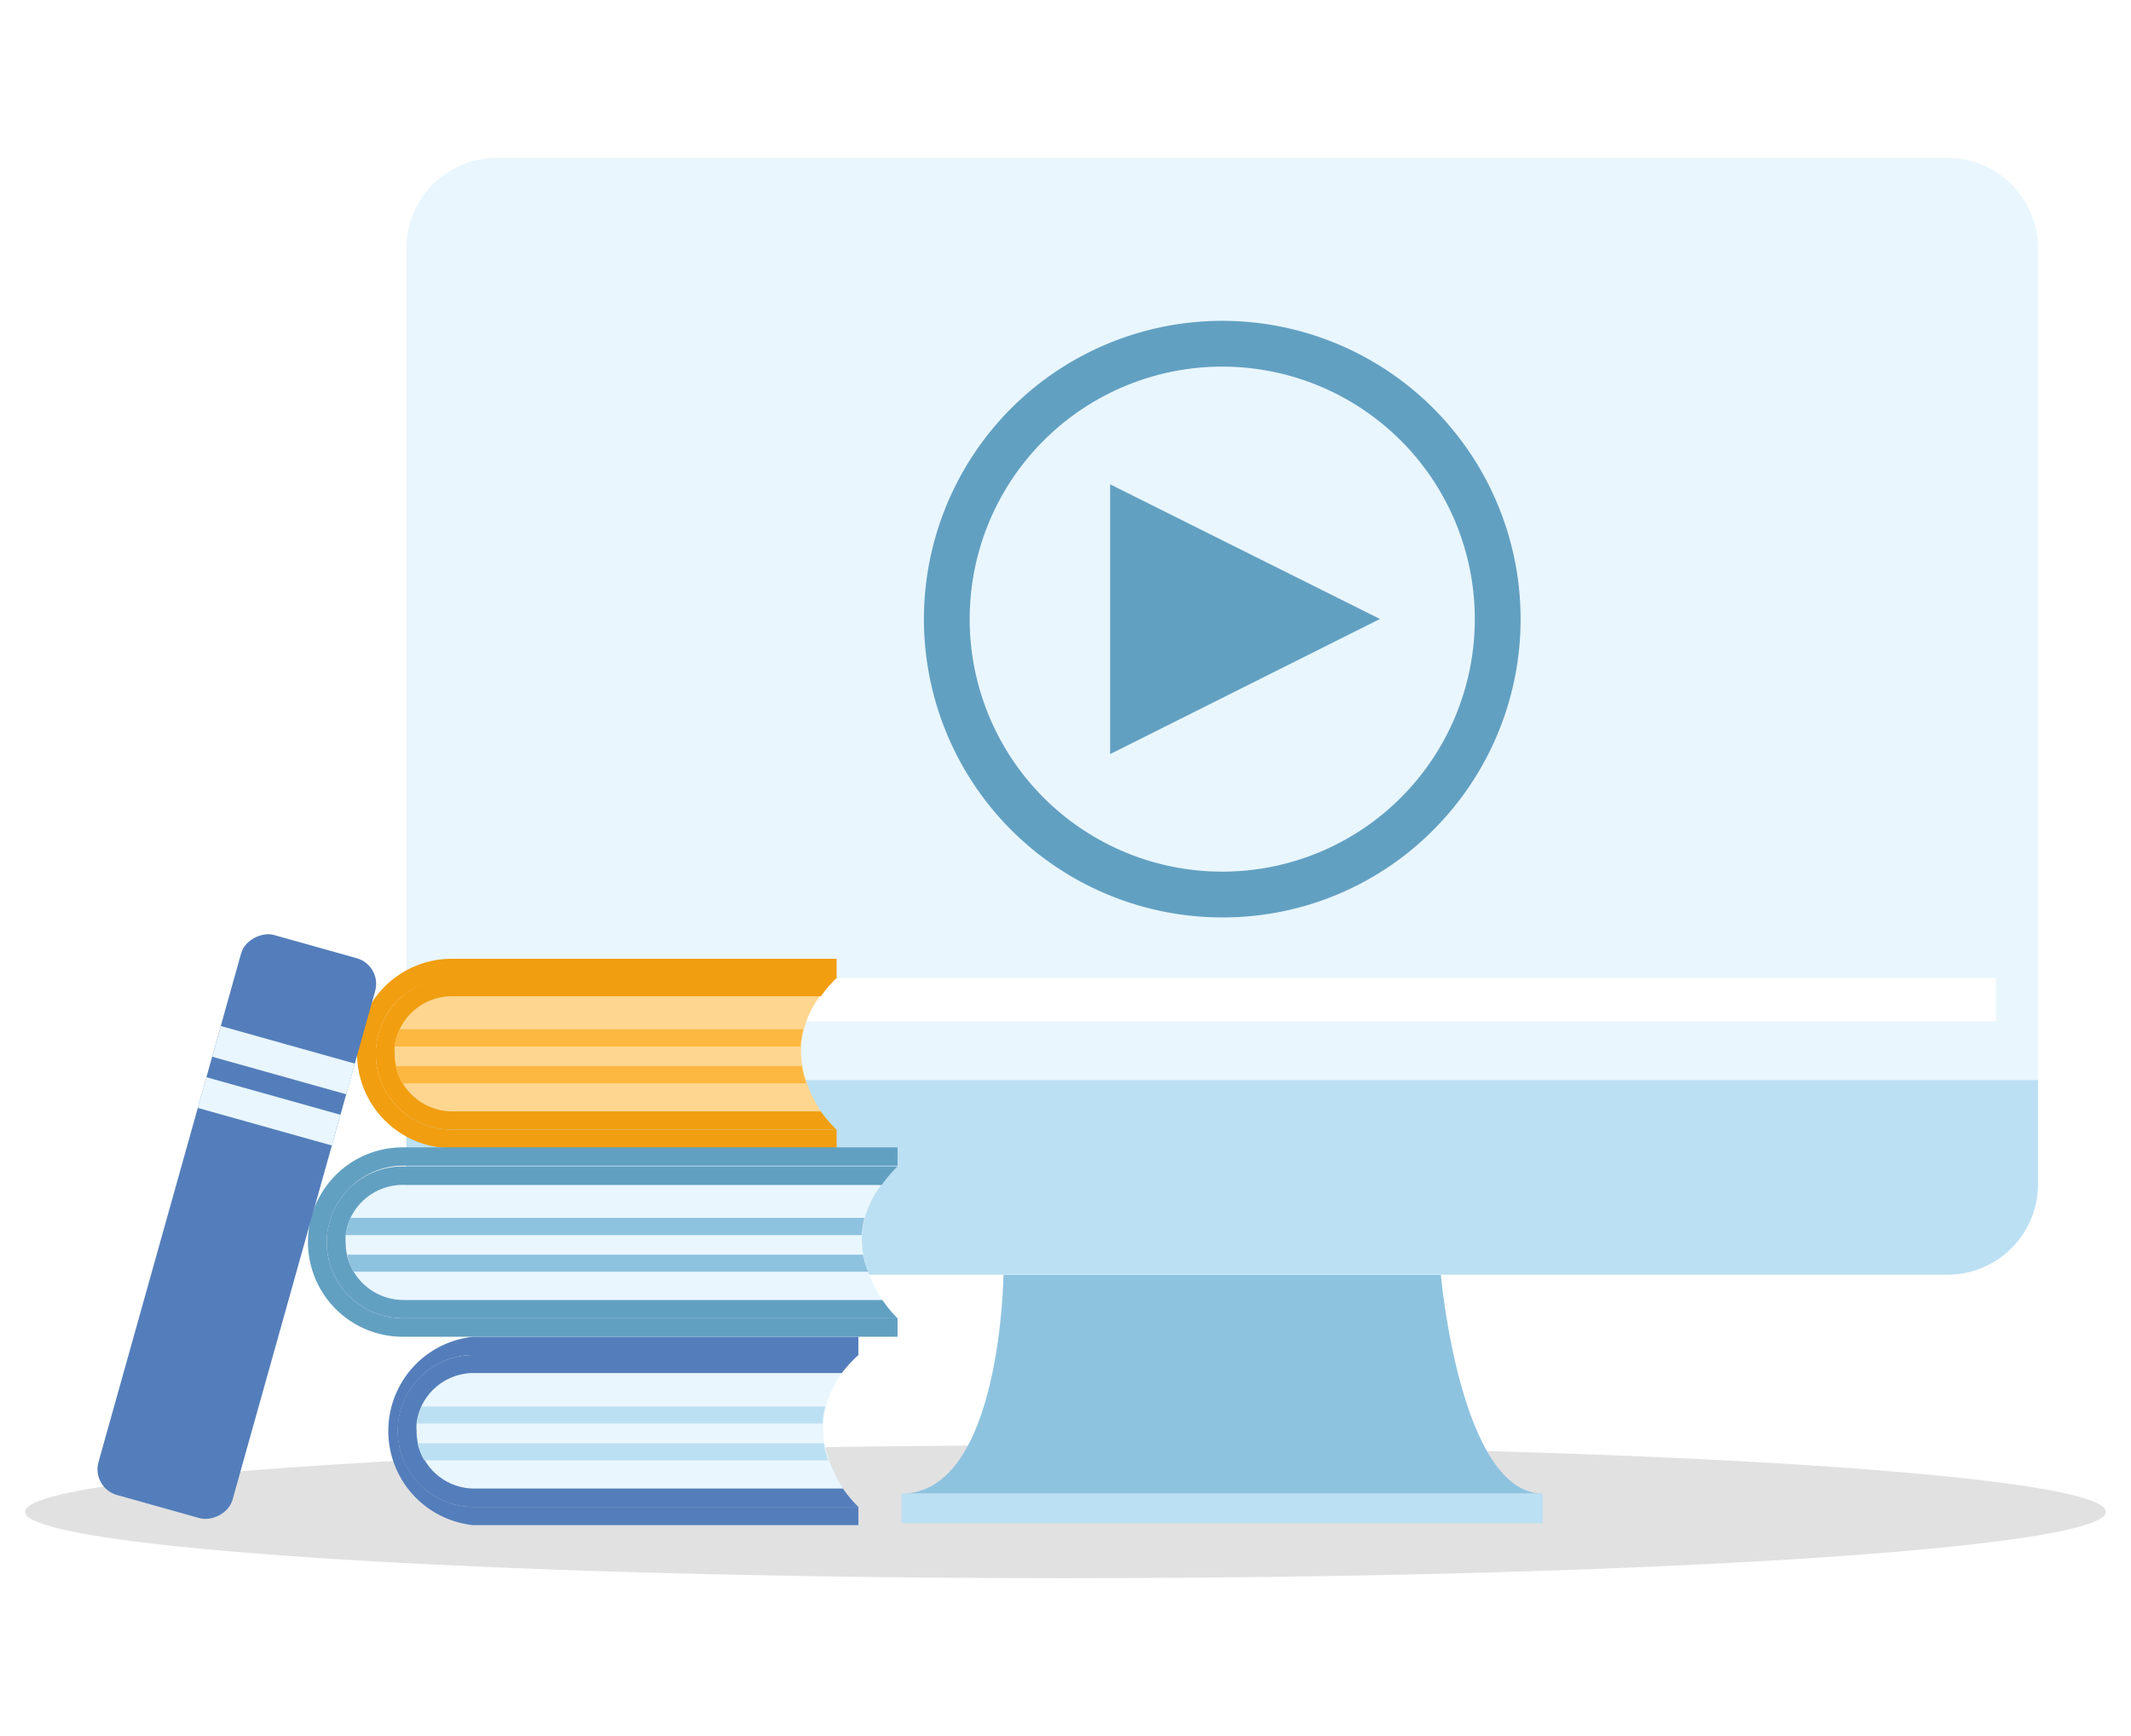 <svg xmlns="http://www.w3.org/2000/svg" viewBox="0 0 135 110"><defs><style>.cls-1{fill:#fff;}.cls-2{opacity:0.15;}.cls-3{fill:#333;}.cls-4{fill:#bce0f3;}.cls-5{fill:#8ec3e0;}.cls-6{fill:#e9f6fd;}.cls-7{fill:#62a0c2;}.cls-8{fill:#547ebb;}.cls-9{fill:#ffd68f;}.cls-10{fill:#f19e10;}.cls-11{fill:#fdb841;}</style></defs><title>feature01</title><g id="圖層_2" data-name="圖層 2"><g id="圖層_1-2" data-name="圖層 1"><rect class="cls-1" width="135" height="110"/><g class="cls-2"><ellipse class="cls-3" cx="67.5" cy="95.79" rx="65.91" ry="4.21"/></g><path class="cls-4" d="M123.37,80.77H31.48A5.74,5.74,0,0,1,25.74,75v-6.6H129.11V75A5.74,5.74,0,0,1,123.37,80.77Z"/><path class="cls-5" d="M97.74,94.64H57.11c6.32,0,6.46-13.86,6.46-13.86H91.28S92.5,94.64,97.74,94.64Z"/><rect class="cls-4" x="57.11" y="94.64" width="40.63" height="1.87"/><path class="cls-6" d="M129.11,15.74v52.7H25.74V15.74A5.74,5.74,0,0,1,31.48,10h91.89A5.74,5.74,0,0,1,129.11,15.74Z"/><path class="cls-7" d="M77.43,58.13A18.9,18.9,0,1,1,90.79,52.6,18.78,18.78,0,0,1,77.43,58.13Zm0-34.9a16,16,0,1,0,16,16A16,16,0,0,0,77.43,23.23Z"/><polygon class="cls-7" points="70.33 47.78 70.33 30.69 87.42 39.22 70.33 47.78"/><rect class="cls-1" x="32.96" y="61.97" width="30.56" height="2.75"/><rect class="cls-1" x="63.52" y="61.97" width="62.93" height="2.75"/><path class="cls-6" d="M53.41,94.32H30a3.65,3.65,0,0,1-3.13-1.79,3.75,3.75,0,0,1-.43-1.08,4,4,0,0,1-.08-.78,3.71,3.71,0,0,1,0-.47,4,4,0,0,1,.31-1.08A3.66,3.66,0,0,1,30,87H53.33a6.26,6.26,0,0,0-1,2.1,5.26,5.26,0,0,0-.17,1.08,5.72,5.72,0,0,0,.07,1.25,6.12,6.12,0,0,0,.3,1.08A7.87,7.87,0,0,0,53.41,94.32Z"/><path class="cls-8" d="M54.38,95.48H30a4.81,4.81,0,0,1,0-9.62H54.38A8.4,8.4,0,0,0,53.33,87H30a3.66,3.66,0,0,0-3.3,2.1,4,4,0,0,0-.31,1.08,3.71,3.71,0,0,0,0,.47,4,4,0,0,0,.08.78,3.75,3.75,0,0,0,.43,1.08A3.65,3.65,0,0,0,30,94.32h23.4A8,8,0,0,0,54.38,95.48Z"/><path class="cls-8" d="M26.61,87.27A4.81,4.81,0,0,0,30,95.48H54.38v1.16H30A6,6,0,0,1,30,84.7H54.38v1.16H30A4.81,4.81,0,0,0,26.61,87.27Z"/><path class="cls-4" d="M52.28,89.12a5.26,5.26,0,0,0-.17,1.08H26.4a4,4,0,0,1,.31-1.08Z"/><path class="cls-4" d="M52.48,92.53H26.88a3.75,3.75,0,0,1-.43-1.08H52.18A6.12,6.12,0,0,0,52.48,92.53Z"/><path class="cls-9" d="M52,70.42H28.62a3.68,3.68,0,0,1-3.14-1.78,3.79,3.79,0,0,1-.42-1.09,3.33,3.33,0,0,1-.09-.78,3.55,3.55,0,0,1,0-.46,3.65,3.65,0,0,1,3.62-3.18H51.93a6.09,6.09,0,0,0-1,2.09,5.28,5.28,0,0,0-.18,1.09,5.63,5.63,0,0,0,.08,1.24,6.47,6.47,0,0,0,.29,1.09A8.21,8.21,0,0,0,52,70.42Z"/><path class="cls-10" d="M53,71.58H28.62a4.81,4.81,0,0,1,0-9.62H53a9.23,9.23,0,0,0-1,1.17H28.62A3.65,3.65,0,0,0,25,66.31a3.55,3.55,0,0,0,0,.46,3.33,3.33,0,0,0,.09.78,3.79,3.79,0,0,0,.42,1.09,3.68,3.68,0,0,0,3.14,1.78H52A7.63,7.63,0,0,0,53,71.58Z"/><path class="cls-10" d="M25.22,63.37a4.81,4.81,0,0,0,3.4,8.21H53v1.17H28.62a6,6,0,1,1,0-12H53V62H28.62A4.79,4.79,0,0,0,25.22,63.37Z"/><path class="cls-11" d="M50.89,65.22a5.28,5.28,0,0,0-.18,1.09H25a3.62,3.62,0,0,1,.32-1.09Z"/><path class="cls-11" d="M51.08,68.64H25.48a3.79,3.79,0,0,1-.42-1.09H50.79A6.47,6.47,0,0,0,51.08,68.64Z"/><path class="cls-6" d="M55.9,82.37H25.51A3.67,3.67,0,0,1,22,79.5a4,4,0,0,1-.08-.78,3.44,3.44,0,0,1,0-.46,3.92,3.92,0,0,1,.31-1.09,3.66,3.66,0,0,1,3.3-2.09h30.3a6.31,6.31,0,0,0-1.05,2.09,6,6,0,0,0-.17,1.09,5.63,5.63,0,0,0,.08,1.24A6.11,6.11,0,0,0,55,80.58,8.3,8.3,0,0,0,55.9,82.37Z"/><path class="cls-7" d="M56.86,83.53H25.51a4.81,4.81,0,0,1,0-9.62H56.86a8.52,8.52,0,0,0-1,1.17H25.51a3.66,3.66,0,0,0-3.3,2.09,3.92,3.92,0,0,0-.31,1.09,3.44,3.44,0,0,0,0,.46,4,4,0,0,0,.08.78,3.67,3.67,0,0,0,3.56,2.87H55.9A7.63,7.63,0,0,0,56.86,83.53Z"/><path class="cls-7" d="M22.11,75.32a4.81,4.81,0,0,0,3.4,8.21H56.86V84.7H25.51a6,6,0,0,1,0-12H56.86v1.16H25.51A4.81,4.81,0,0,0,22.11,75.32Z"/><path class="cls-5" d="M54.76,77.17a6,6,0,0,0-.17,1.09H21.9a3.92,3.92,0,0,1,.31-1.09Z"/><path class="cls-5" d="M55,80.58H22.38A3.64,3.64,0,0,1,22,79.5H54.67A6.11,6.11,0,0,0,55,80.58Z"/><rect class="cls-8" x="-3.43" y="73.31" width="36.85" height="8.82" rx="1.69" ry="1.69" transform="translate(-63.88 71.18) rotate(-74.34)"/><rect class="cls-6" x="13.55" y="66.16" width="8.82" height="2.02" transform="translate(18.8 -2.35) rotate(15.66)"/><rect class="cls-6" x="12.64" y="69.41" width="8.82" height="2.02" transform="translate(19.64 -1.99) rotate(15.66)"/></g></g></svg>